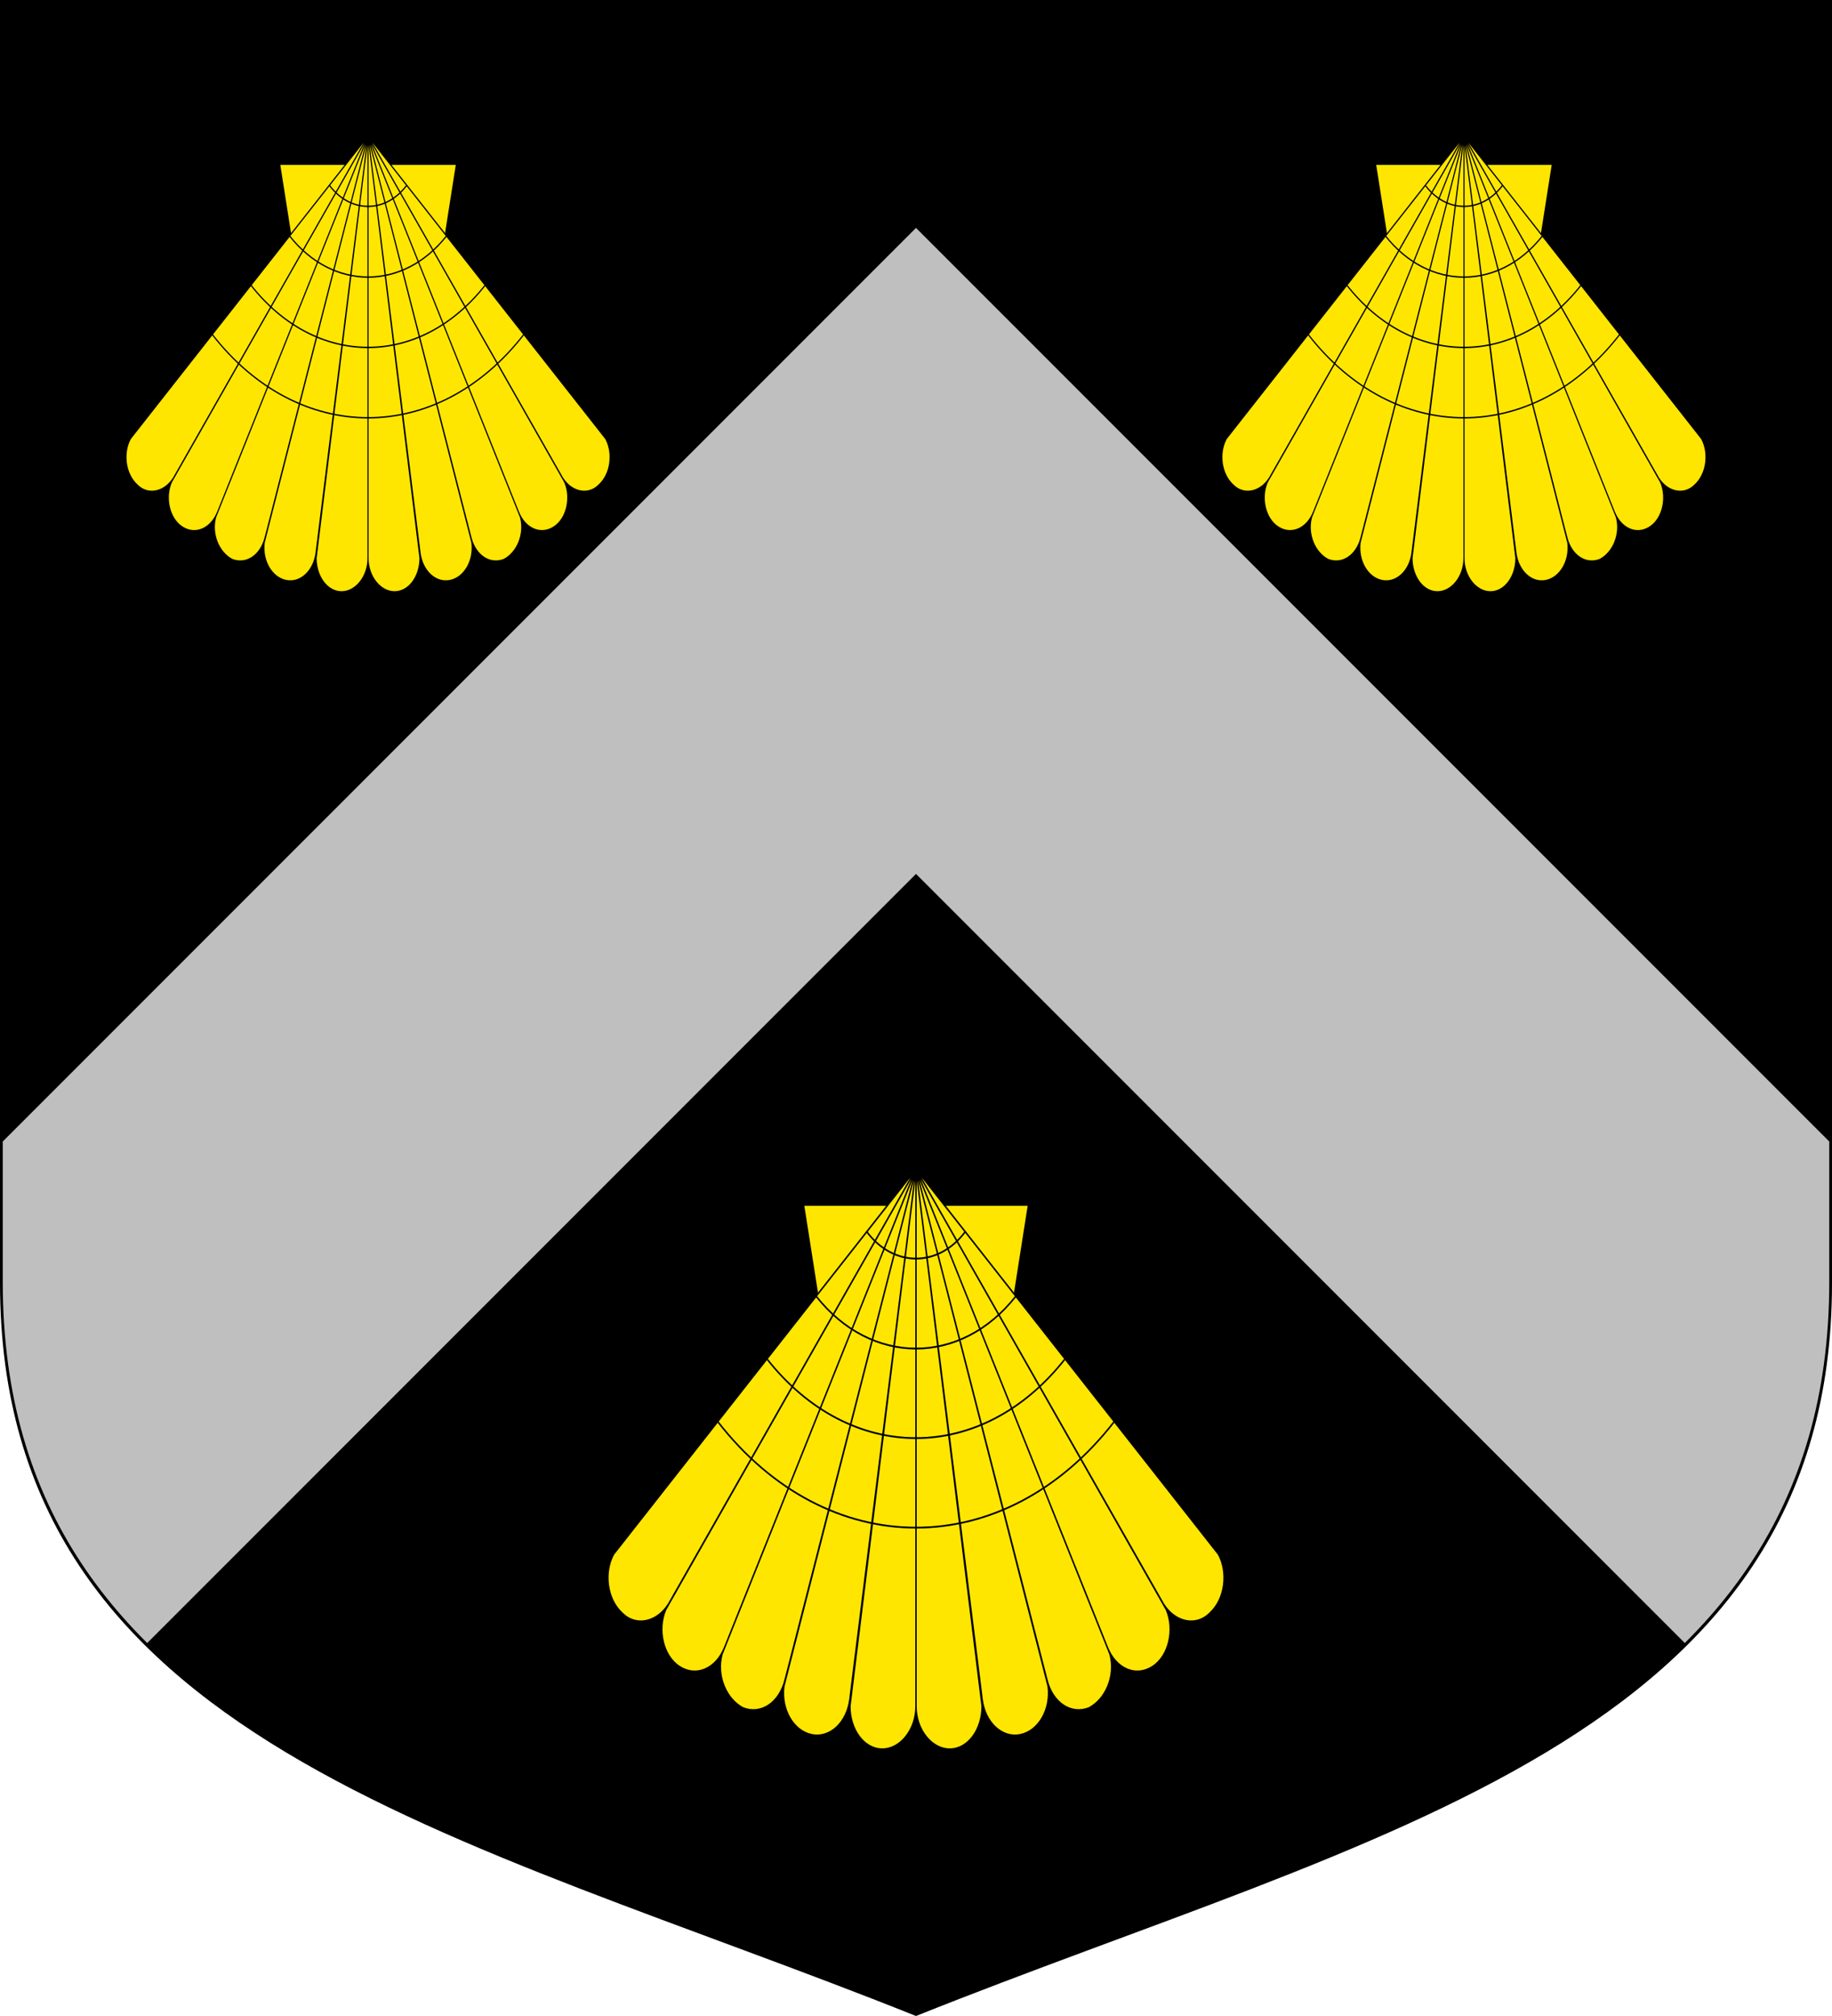 <?xml version="1.0" encoding="UTF-8"?>
<svg xmlns="http://www.w3.org/2000/svg" xmlns:xlink="http://www.w3.org/1999/xlink" width="600pt" height="660pt" viewBox="0 0 600 660" version="1.1">
<defs>
<clipPath id="clip1">
  <path d="M 0 420 L 0 0 L 600 0 L 600 420 C 600 570 450 600 300 660 C 150 600 0 570 0 420 Z M 0 420 "/>
</clipPath>
<clipPath id="clip2">
  <path d="M 0.898 419.641 L 0.898 0.898 L 599.102 0.898 L 599.102 419.641 C 599.102 569.191 449.551 599.102 300 658.922 C 150.449 599.102 0.898 569.191 0.898 419.641 Z M 0.898 419.641 "/>
</clipPath>
<clipPath id="clip3">
  <path d="M -17.242 497.602 L 300 180.359 L 300 286.109 L -6.668 592.777 Z M -17.242 497.602 L 300 180.359 L 300 74.613 L -112.418 487.027 Z M 617.242 497.602 L 300 180.359 L 300 74.613 L 712.418 487.027 Z M 617.242 497.602 L 300 180.359 L 300 286.109 L 606.668 592.777 Z M 617.242 497.602 "/>
</clipPath>
</defs>
<g id="surface1">
<g clip-path="url(#clip1)" clip-rule="nonzero">
<path style=" stroke:none;fill-rule:nonzero;fill:rgb(0%,0%,0%);fill-opacity:1;" d="M 0 420 L 0 0 L 600 0 L 600 420 C 600 570 450 600 300 660 C 150 600 0 570 0 420 Z M 0 420 "/>
</g>
<g clip-path="url(#clip2)" clip-rule="nonzero">
<path style=" stroke:none;fill-rule:nonzero;fill:rgb(0%,0%,0%);fill-opacity:1;" d="M 0.898 419.641 L 0.898 0.898 L 599.102 0.898 L 599.102 419.641 C 599.102 569.191 449.551 599.102 300 658.922 C 150.449 599.102 0.898 569.191 0.898 419.641 Z M 0.898 419.641 "/>
<path style="fill-rule:nonzero;fill:rgb(100%,90%,0%);fill-opacity:1;stroke-width:0.001;stroke-linecap:butt;stroke-linejoin:miter;stroke:rgb(0%,0%,0%);stroke-opacity:1;stroke-miterlimit:10;" d="M -0.07 0.07 L -0.08 0.02 L 0.08 0.02 L 0.07 0.07 " transform="matrix(361.911,0,0,460.614,120.54,44.539)"/>
<path style="fill-rule:nonzero;fill:rgb(100%,90%,0%);fill-opacity:1;stroke-width:0.001;stroke-linecap:butt;stroke-linejoin:miter;stroke:rgb(0%,0%,0%);stroke-opacity:1;stroke-miterlimit:10;" d="M -0 0.3 L -0 0.3 C -0 0.313 0.011 0.324 0.024 0.324 C 0.037 0.324 0.047 0.313 0.047 0.3 L -0 0 L 0.047 0.296 C 0.049 0.309 0.061 0.318 0.074 0.316 C 0.087 0.314 0.096 0.302 0.094 0.289 L -0 0 L 0.093 0.285 C 0.097 0.298 0.11 0.305 0.123 0.301 C 0.135 0.296 0.142 0.283 0.138 0.271 L -0 0 L 0.136 0.267 C 0.142 0.279 0.156 0.284 0.168 0.278 C 0.18 0.272 0.184 0.257 0.178 0.246 L -0 0 L 0.176 0.243 C 0.184 0.253 0.199 0.256 0.209 0.248 C 0.22 0.24 0.222 0.225 0.215 0.215 L -0 0 M -0 0.3 L -0 0.3 C -0 0.313 -0.011 0.324 -0.024 0.324 C -0.037 0.324 -0.047 0.313 -0.047 0.3 L -0 0 L -0.047 0.296 C -0.049 0.309 -0.061 0.318 -0.074 0.316 C -0.087 0.314 -0.096 0.302 -0.094 0.289 L -0 0 L -0.093 0.285 C -0.097 0.298 -0.11 0.305 -0.123 0.301 C -0.135 0.296 -0.142 0.283 -0.138 0.271 L -0 0 L -0.136 0.267 C -0.142 0.279 -0.156 0.284 -0.168 0.278 C -0.18 0.272 -0.184 0.257 -0.178 0.246 L -0 0 L -0.176 0.243 C -0.184 0.253 -0.199 0.256 -0.209 0.248 C -0.22 0.24 -0.222 0.225 -0.215 0.215 L -0 0 Z M -0 0.3 " transform="matrix(361.911,0,-0,460.614,120.54,44.539)"/>
<path style="fill:none;stroke-width:0.001;stroke-linecap:butt;stroke-linejoin:miter;stroke:rgb(0%,0%,0%);stroke-opacity:1;stroke-miterlimit:10;" d="M 0.035 0.035 L 0.035 0.035 C 0.016 0.055 -0.016 0.055 -0.035 0.035 " transform="matrix(361.911,0,-0,460.614,120.54,44.539)"/>
<path style="fill:none;stroke-width:0.001;stroke-linecap:butt;stroke-linejoin:miter;stroke:rgb(0%,0%,0%);stroke-opacity:1;stroke-miterlimit:10;" d="M 0.071 0.071 L 0.071 0.071 C 0.032 0.11 -0.032 0.11 -0.071 0.071 " transform="matrix(361.911,0,-0,460.614,120.54,44.539)"/>
<path style="fill:none;stroke-width:0.001;stroke-linecap:butt;stroke-linejoin:miter;stroke:rgb(0%,0%,0%);stroke-opacity:1;stroke-miterlimit:10;" d="M 0.106 0.106 L 0.106 0.106 C 0.047 0.165 -0.047 0.165 -0.106 0.106 " transform="matrix(361.911,0,-0,460.614,120.54,44.539)"/>
<path style="fill:none;stroke-width:0.001;stroke-linecap:butt;stroke-linejoin:miter;stroke:rgb(0%,0%,0%);stroke-opacity:1;stroke-miterlimit:10;" d="M 0.141 0.141 L 0.141 0.141 C 0.063 0.22 -0.063 0.22 -0.141 0.141 " transform="matrix(361.911,0,-0,460.614,120.54,44.539)"/>
<path style="fill-rule:nonzero;fill:rgb(100%,90%,0%);fill-opacity:1;stroke-width:0.001;stroke-linecap:butt;stroke-linejoin:miter;stroke:rgb(0%,0%,0%);stroke-opacity:1;stroke-miterlimit:10;" d="M -0.07 0.07 L -0.08 0.02 L 0.08 0.02 L 0.07 0.07 " transform="matrix(361.911,0,-0,460.614,479.46,44.539)"/>
<path style="fill-rule:nonzero;fill:rgb(100%,90%,0%);fill-opacity:1;stroke-width:0.001;stroke-linecap:butt;stroke-linejoin:miter;stroke:rgb(0%,0%,0%);stroke-opacity:1;stroke-miterlimit:10;" d="M 0 0.3 L 0 0.3 C 0 0.313 0.011 0.324 0.024 0.324 C 0.037 0.324 0.047 0.313 0.047 0.3 L 0 0 L 0.047 0.296 C 0.049 0.309 0.061 0.318 0.074 0.316 C 0.087 0.314 0.096 0.302 0.094 0.289 L 0 0 L 0.093 0.285 C 0.097 0.298 0.11 0.305 0.123 0.301 C 0.135 0.296 0.142 0.283 0.138 0.271 L 0 0 L 0.136 0.267 C 0.142 0.279 0.156 0.284 0.168 0.278 C 0.18 0.272 0.184 0.257 0.178 0.246 L 0 0 L 0.176 0.243 C 0.184 0.253 0.199 0.256 0.209 0.248 C 0.22 0.24 0.222 0.225 0.215 0.215 L 0 0 M 0 0.3 L 0 0.3 C 0 0.313 -0.011 0.324 -0.024 0.324 C -0.037 0.324 -0.047 0.313 -0.047 0.3 L 0 0 L -0.047 0.296 C -0.049 0.309 -0.061 0.318 -0.074 0.316 C -0.087 0.314 -0.096 0.302 -0.094 0.289 L 0 0 L -0.093 0.285 C -0.097 0.298 -0.11 0.305 -0.123 0.301 C -0.135 0.296 -0.142 0.283 -0.138 0.271 L 0 0 L -0.136 0.267 C -0.142 0.279 -0.156 0.284 -0.168 0.278 C -0.18 0.272 -0.184 0.257 -0.178 0.246 L 0 0 L -0.176 0.243 C -0.184 0.253 -0.199 0.256 -0.209 0.248 C -0.22 0.24 -0.222 0.225 -0.215 0.215 L 0 0 Z M 0 0.3 " transform="matrix(361.911,0,-0,460.614,479.46,44.539)"/>
<path style="fill:none;stroke-width:0.001;stroke-linecap:butt;stroke-linejoin:miter;stroke:rgb(0%,0%,0%);stroke-opacity:1;stroke-miterlimit:10;" d="M 0.035 0.035 L 0.035 0.035 C 0.016 0.055 -0.016 0.055 -0.035 0.035 " transform="matrix(361.911,0,-0,460.614,479.46,44.539)"/>
<path style="fill:none;stroke-width:0.001;stroke-linecap:butt;stroke-linejoin:miter;stroke:rgb(0%,0%,0%);stroke-opacity:1;stroke-miterlimit:10;" d="M 0.071 0.071 L 0.071 0.071 C 0.032 0.11 -0.032 0.11 -0.071 0.071 " transform="matrix(361.911,0,-0,460.614,479.46,44.539)"/>
<path style="fill:none;stroke-width:0.001;stroke-linecap:butt;stroke-linejoin:miter;stroke:rgb(0%,0%,0%);stroke-opacity:1;stroke-miterlimit:10;" d="M 0.106 0.106 L 0.106 0.106 C 0.047 0.165 -0.047 0.165 -0.106 0.106 " transform="matrix(361.911,0,-0,460.614,479.46,44.539)"/>
<path style="fill:none;stroke-width:0.001;stroke-linecap:butt;stroke-linejoin:miter;stroke:rgb(0%,0%,0%);stroke-opacity:1;stroke-miterlimit:10;" d="M 0.141 0.141 L 0.141 0.141 C 0.063 0.22 -0.063 0.22 -0.141 0.141 " transform="matrix(361.911,0,-0,460.614,479.46,44.539)"/>
<path style="fill-rule:nonzero;fill:rgb(100%,90%,0%);fill-opacity:1;stroke-width:0.001;stroke-linecap:butt;stroke-linejoin:miter;stroke:rgb(0%,0%,0%);stroke-opacity:1;stroke-miterlimit:10;" d="M -0.07 0.07 L -0.08 0.02 L 0.08 0.02 L 0.07 0.07 " transform="matrix(460.614,0,-0,586.236,300,382.731)"/>
<path style="fill-rule:nonzero;fill:rgb(100%,90%,0%);fill-opacity:1;stroke-width:0.001;stroke-linecap:butt;stroke-linejoin:miter;stroke:rgb(0%,0%,0%);stroke-opacity:1;stroke-miterlimit:10;" d="M 0 0.3 L 0 0.3 C 0 0.313 0.011 0.324 0.024 0.324 C 0.037 0.324 0.047 0.313 0.047 0.3 L 0 -0 L 0.047 0.296 C 0.049 0.309 0.061 0.318 0.074 0.316 C 0.087 0.314 0.096 0.302 0.094 0.289 L 0 -0 L 0.093 0.285 C 0.097 0.298 0.11 0.305 0.123 0.301 C 0.135 0.296 0.142 0.283 0.138 0.271 L 0 -0 L 0.136 0.267 C 0.142 0.279 0.156 0.284 0.168 0.278 C 0.18 0.272 0.184 0.257 0.178 0.246 L 0 -0 L 0.176 0.243 C 0.184 0.253 0.199 0.256 0.209 0.248 C 0.22 0.24 0.222 0.225 0.215 0.215 L 0 -0 M 0 0.3 L 0 0.3 C 0 0.313 -0.011 0.324 -0.024 0.324 C -0.037 0.324 -0.047 0.313 -0.047 0.3 L 0 -0 L -0.047 0.296 C -0.049 0.309 -0.061 0.318 -0.074 0.316 C -0.087 0.314 -0.096 0.302 -0.094 0.289 L 0 -0 L -0.093 0.285 C -0.097 0.298 -0.11 0.305 -0.123 0.301 C -0.135 0.296 -0.142 0.283 -0.138 0.271 L 0 -0 L -0.136 0.267 C -0.142 0.279 -0.156 0.284 -0.168 0.278 C -0.18 0.272 -0.184 0.257 -0.178 0.246 L 0 -0 L -0.176 0.243 C -0.184 0.253 -0.199 0.256 -0.209 0.248 C -0.22 0.24 -0.222 0.225 -0.215 0.215 L 0 -0 Z M 0 0.3 " transform="matrix(460.614,-0,-0,586.236,300,382.731)"/>
<path style="fill:none;stroke-width:0.001;stroke-linecap:butt;stroke-linejoin:miter;stroke:rgb(0%,0%,0%);stroke-opacity:1;stroke-miterlimit:10;" d="M 0.035 0.035 L 0.035 0.035 C 0.016 0.055 -0.016 0.055 -0.035 0.035 " transform="matrix(460.614,-0,-0,586.236,300,382.731)"/>
<path style="fill:none;stroke-width:0.001;stroke-linecap:butt;stroke-linejoin:miter;stroke:rgb(0%,0%,0%);stroke-opacity:1;stroke-miterlimit:10;" d="M 0.071 0.071 L 0.071 0.071 C 0.032 0.11 -0.032 0.11 -0.071 0.071 " transform="matrix(460.614,-0,-0,586.236,300,382.731)"/>
<path style="fill:none;stroke-width:0.001;stroke-linecap:butt;stroke-linejoin:miter;stroke:rgb(0%,0%,0%);stroke-opacity:1;stroke-miterlimit:10;" d="M 0.106 0.106 L 0.106 0.106 C 0.047 0.165 -0.047 0.165 -0.106 0.106 " transform="matrix(460.614,-0,-0,586.236,300,382.731)"/>
<path style="fill:none;stroke-width:0.001;stroke-linecap:butt;stroke-linejoin:miter;stroke:rgb(0%,0%,0%);stroke-opacity:1;stroke-miterlimit:10;" d="M 0.141 0.141 L 0.141 0.141 C 0.063 0.22 -0.063 0.22 -0.141 0.141 " transform="matrix(460.614,-0,-0,586.236,300,382.731)"/>
<g clip-path="url(#clip3)" clip-rule="nonzero">
<path style=" stroke:none;fill-rule:nonzero;fill:rgb(75%,75%,75%);fill-opacity:1;" d="M -17.242 497.602 L 300 180.359 L 300 286.109 L -6.668 592.777 Z M -17.242 497.602 L 300 180.359 L 300 74.613 L -112.418 487.027 Z M 617.242 497.602 L 300 180.359 L 300 74.613 L 712.418 487.027 Z M 617.242 497.602 L 300 180.359 L 300 286.109 L 606.668 592.777 Z M 617.242 497.602 "/>
</g>
</g>
</g>
</svg>
